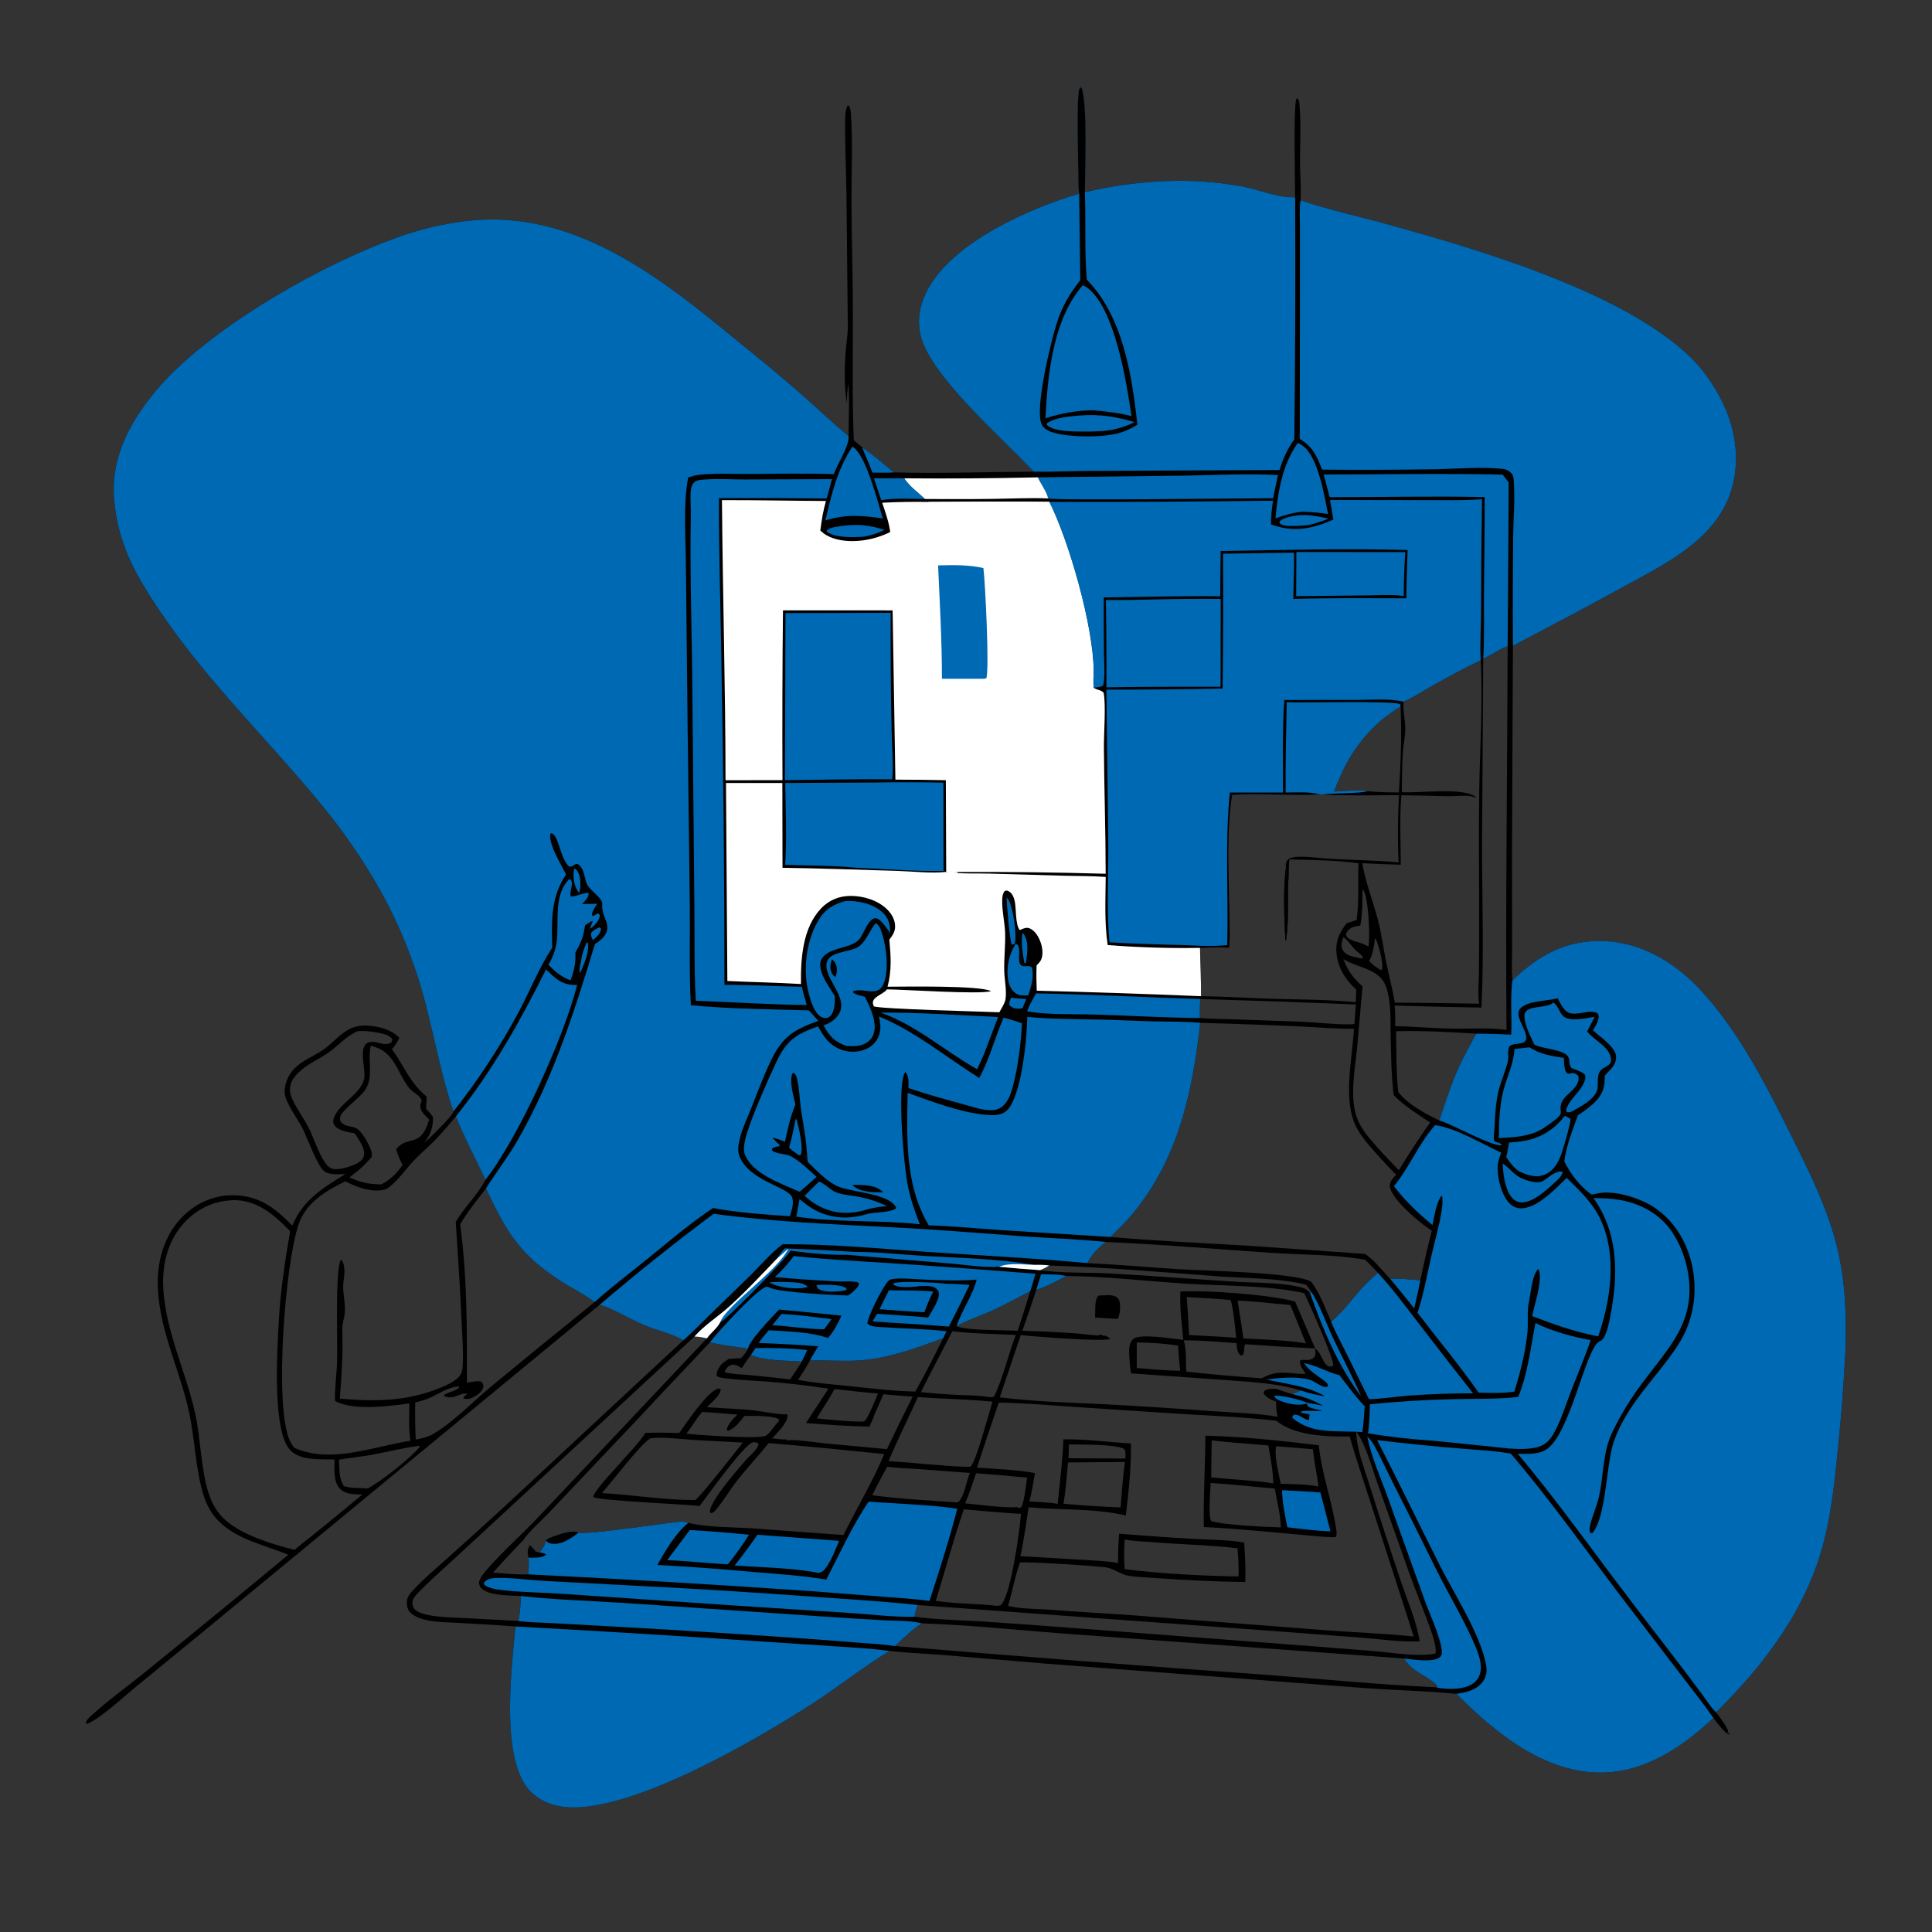 <?xml version="1.0" encoding="utf-8" ?>
<svg xmlns="http://www.w3.org/2000/svg" xmlns:xlink="http://www.w3.org/1999/xlink" width="1024" height="1024">
	<rect width="100%" height="100%" fill="#333333" stroke="none"/>
	<path fill="#010000" d="M572 102.606C571.606 99.965 571.599 97.307 571.568 94.643C571.496 88.267 570.502 50.532 572.079 47.253C572.284 46.825 572.742 46.574 573.074 46.234L572.761 45.916L572.427 46.139L573.356 46.783L573.226 46.429C576.52 55.272 575.026 90.36 575.003 101.843C602.367 95.562 630.095 93.701 657.864 98.728C667.049 100.391 677.145 104.877 686.443 104.545C686.429 96.805 685.537 57.797 687 52.595L687.655 52.044C688.344 52.835 688.527 53.473 688.64 54.511C689.748 64.697 688.988 75.508 689.027 85.772C689.052 92.584 689.712 99.34 689.326 106.15C703.708 111.105 718.971 114.337 733.656 118.399C781.639 131.674 859.699 154.197 895.8 189.164C902.933 196.073 908.646 204.447 913.007 213.348C920.363 228.359 922.575 245.946 916.94 261.921C913.809 270.799 908.162 278.574 901.261 284.914C888.702 296.451 873.019 304.077 858.196 312.234C839.525 322.507 820.731 332.381 801.872 342.288L801.388 455.033L801.474 500.713C801.529 507.008 800.987 513.27 801.627 519.55C815.761 506.19 830.022 498.117 850.034 498.783C869.976 499.447 887.763 510.175 901.08 524.487C921.902 546.865 936.186 575.331 949.696 602.453C958.973 621.075 968.622 640.441 973.621 660.739C978.051 678.727 978.84 697.792 978.09 716.239Q976.76 742.946 973.98 769.542C972.456 785.228 970.704 801.12 966.852 816.435C957.757 852.59 935.641 881.795 909.555 907.57C911.926 910.635 914.203 913.727 915.937 917.203L915.649 918.635L916.442 918.29L916.531 919.311C914.774 919.096 911.092 914.392 909.935 912.906Q909.038 911.75 908.162 910.579C891.376 926.167 871.581 939.689 847.731 939.503C817.888 939.27 792.005 917.978 771.914 897.766C755.518 896.152 738.82 895.892 722.36 894.637L553.606 881.708L500.378 877.227C490.778 876.452 481.094 876.126 471.526 875.061C457.529 883.44 444.782 893.776 431.093 902.643C402.53 921.145 335.751 960.429 300.653 957.874C292.854 957.306 285.117 954.334 279.995 948.203C265.288 930.598 271.193 884.067 273.185 862.074C263.063 861.22 252.891 860.777 242.751 860.165C237.443 859.845 231.769 859.884 226.558 858.796C223.436 858.144 220.045 857.056 217.656 854.851C216.157 853.469 215.584 851.307 215.623 849.315C215.684 846.233 217.455 844.418 219.456 842.29C224.933 836.467 231.187 831.221 237.129 825.878Q252.094 812.501 266.902 798.949L362.135 710.407C355.878 706.646 347.994 705.175 341.263 702.296C333.356 698.913 326.093 694.095 317.838 691.542L107.694 864.82L70.815 895.05C64.815 899.995 53.897 910.132 47.154 913.233C46.256 913.645 46.393 913.754 45.425 913.398C45.697 911.702 47.121 910.466 48.333 909.358C57.67 900.817 68.262 893.345 78.067 885.323Q115.599 854.906 152.79 824.074C140.317 818.849 125.755 816.152 115.896 806.215C112.053 802.342 109.52 797.746 107.911 792.561C103.467 778.238 103.349 762.598 100.101 747.94C94.934 724.623 83.281 702.9 83.636 678.503C83.819 665.949 88.116 653.112 97.337 644.28C104.722 637.207 113.989 633.266 124.28 633.51C137.443 633.822 146.195 640.482 154.894 649.636C160.676 635.88 170.884 629.828 183.099 622.248C179.885 622.31 174.613 622.892 171.899 620.827C168.083 617.923 162.759 602.768 160.241 597.823C157.783 592.997 151.159 584.424 150.897 579.301C150.657 574.607 152.758 569.702 156.013 566.379C160.354 561.95 166.435 559.773 171.471 556.286C176.096 553.083 179.715 548.423 184.68 545.697C187.49 544.155 190.579 543.527 193.769 543.577C200.048 543.676 207.296 545.529 211.73 550.092C210.549 552.278 209.394 554.187 207.768 556.094C214.341 565.263 217.149 573.795 226.168 581.303L225.821 587.636C227.163 588.985 228.309 590.492 229.489 591.982C229.578 597.898 228.217 600.847 225.001 605.697C227.848 603.01 239.761 591.741 240.331 589.118C234.364 571.567 231.028 553.676 226.5 535.766Q224.456 527.366 221.852 519.123Q219.247 510.88 216.093 502.832Q212.94 494.783 209.251 486.964Q205.563 479.146 201.356 471.594Q194.322 459.126 186.165 447.362Q178.008 435.598 168.799 424.638C141.049 391.09 109.581 360.663 85.106 324.455C78.716 315.002 72.521 305.31 67.991 294.803Q66.53 291.391 65.333 287.878Q64.137 284.365 63.211 280.77Q62.285 277.176 61.636 273.522Q60.986 269.868 60.617 266.175C58.3 243.845 67.923 225.118 81.699 208.222C109.61 173.989 174.291 137.634 215.985 123.987Q224.17 121.318 232.593 119.537Q241.016 117.756 249.581 116.882C301.505 111.786 344.376 142.802 382.378 173.78C395.636 184.587 409.022 195.33 421.945 206.536C431.289 214.638 440.25 223.303 449.775 231.169C449.744 222.059 450.354 212.386 449.633 203.337C449.063 206.768 448.946 210.154 448.837 213.625C447.396 205.221 447.574 195.076 448.191 186.568C448.517 182.081 449.38 177.69 449.355 173.175L448.649 103.226C448.423 89.884 447.786 76.567 447.95 63.219C447.98 60.721 448.113 58.388 449.152 56.079L449.846 55.904C450.79 57.355 450.948 59.04 451.056 60.734C452.035 76.036 451.233 91.82 451.307 107.177C451.401 126.427 451.999 145.678 452.037 164.928C452.082 187.694 451.596 210.554 452.519 233.305L456.987 237.112C463.043 241.06 468.181 245.933 473.819 250.391C498.461 251.036 523.186 250.111 547.838 249.989C531.771 232.589 494.68 200.813 488.322 179.204C485.679 170.221 487.455 161.148 491.894 153.052C505.579 128.092 545.438 110.518 572 102.606ZM243.912 648.922C247.627 676.73 247.553 704.903 247.476 732.872C249.793 732.521 252.782 731.681 255.051 732.32C255.951 733.267 255.998 733.435 256.26 734.723C255.673 737.147 254.407 738.41 252.325 739.752C250.396 740.996 248.374 741.819 246.056 741.321C245.89 741.285 245.73 741.227 245.568 741.18C245.913 740.015 246.768 739.571 247.67 738.792C244.016 737.681 240.823 742.16 235.557 740.073L235.286 739.423C237.722 737.705 241.35 737.483 243.388 735.455L243.199 734.887C237.806 734.926 231.684 739.347 226.699 741.344C224.565 742.2 222.28 742.792 220.06 743.381Q219.902 753.193 220.334 762.997C223.709 762.34 226.934 761.664 229.92 759.844C240.903 753.153 250.349 743.184 260.218 734.943Q287.56 712.358 315.174 690.107C309.086 685.685 302.236 682.314 295.94 678.18C274.757 664.269 267.956 651.866 257.575 629.9C252.923 636.054 247.742 642.223 243.912 648.922ZM694.723 679.151C699.652 685.16 702.362 693.468 705.54 700.517C711.597 695.54 715.975 689.317 721.14 683.494C723.979 680.293 727.131 677.435 730.309 674.579C728.11 672.134 725.88 669.857 723.435 667.658C707.336 664.835 690.106 665.115 673.771 664.026C644.587 662.08 615.387 659.541 586.166 658.276C581.971 661.346 578.724 664.788 576.342 669.468C592.662 670.239 608.943 671.704 625.249 672.725C639.103 673.592 684.956 674.327 694.723 679.151ZM189.506 546.528C183.278 549.371 179.44 554.14 173.999 557.97C169.515 561.126 164.268 563.335 160.037 566.84C157.71 568.768 155.382 571.151 154.292 574.028C153.146 577.05 153.734 580.005 155.063 582.851C157.412 587.885 160.908 592.5 163.446 597.493C166.503 603.506 168.495 610.609 172.249 616.167C173.277 617.689 174.444 618.946 176.258 619.456C179.728 620.431 186.457 618.092 189.541 616.48C191.298 615.225 192.604 614.452 192.959 612.154C193.541 608.385 189.907 603.691 187.975 600.669C184.665 600.127 178.868 599.293 177.073 596.107C176.433 594.97 176.504 593.697 176.947 592.515C179.921 584.573 190.642 580.37 192.921 572.238C194.25 567.494 189.622 555.114 194.908 552.69C199.004 550.81 203.967 555.29 207.597 552.318L207.95 550.818C206.159 548.252 202.39 547.739 199.442 547.201C196.096 546.59 192.912 546.286 189.506 546.528ZM655.413 711.905C646.122 711.188 636.711 710.39 627.393 710.405C628.4 713.718 628.554 716.669 628.572 720.125C628.62 722.411 628.586 724.732 628.835 727.005Q648.762 729.154 668.757 730.537C677.577 725.575 682.686 728.277 692.079 728.246C690.821 726.333 688.622 723.582 689.05 721.178C690.19 720.633 690.406 720.743 691.631 720.799C693.48 720.884 694.729 720.881 696.223 719.641C696.883 719.092 697.033 718.698 697.136 717.836C697.253 716.847 697.113 715.7 697.071 714.7C700.407 717.07 700.377 721.312 703.813 724.088C705.252 724.385 705.326 724.395 706.662 723.792C707.345 720.915 693.821 690.701 691.312 685.413C671.714 681.125 648.81 681.639 628.643 680.368C607.442 679.033 586.44 676.51 565.157 676.296C559.999 678.993 554.852 681.918 549.26 683.621Q545.766 694.549 541.844 705.331Q555.919 705.74 569.968 706.695C574.116 706.982 578.367 707.742 582.504 707.836L582.836 707.294C583.588 707.435 583.909 707.373 584.49 707.9C586.224 707.723 587.172 708.577 588.502 709.624C585.486 711.361 546.656 708.293 541.03 707.597L529.901 740.603C548.188 742.917 566.925 743.361 585.332 744.268Q614.042 745.803 642.713 747.953C654.063 748.783 665.915 748.988 677.13 750.898C676.63 748.607 676.362 746.609 676.371 744.256L676.365 742.906C673.663 741.784 671.177 741.002 669.672 738.295C669.961 737.455 669.805 737.389 670.655 736.917C672.121 736.104 675.284 735.833 676.872 736.285C679.589 737.057 682.047 738.267 684.923 738.859C686.511 738.352 687.893 737.714 689.37 736.944C677.541 733.213 663.378 732.524 651.031 731.559L599.446 727.903C598.867 724.506 598.632 720.865 598.453 717.42C598.317 714.809 598.618 711.687 600.556 709.747C603.745 706.553 622.087 709.665 627.168 710.146C626.275 700.385 625.31 694.606 625.614 684.523C639.629 683.755 672.887 686.136 686.432 689.842L697.071 714.7Q678.539 713.808 660.035 712.46C658.886 714.239 659.965 716.514 658.674 718.314L657.58 718.406C655.56 716.659 655.6 714.435 655.413 711.905ZM213.392 617.433C211.962 614.723 210.871 612.16 209.97 609.231C215.79 601.273 223.007 609.168 227.469 593.314C225.565 591.388 222.549 589.001 222.777 586.011C222.842 585.166 223.231 584.191 223.495 583.383C222.783 580.549 218.948 579.134 217.113 576.961C211.732 570.589 209.741 560.642 202.04 556.349C200.362 555.414 198.356 554.761 196.523 554.212C194.586 562.464 198.651 571.62 192.726 578.739C189.481 582.639 185.145 585.546 181.867 589.38C180.545 590.927 179.923 592.181 180.381 594.241C183.098 597.837 186.266 596.283 189.399 598.356C192.246 600.239 197.184 608.781 197.166 612.249L196.761 612.444L197.3 612.888C193.45 617.375 190.02 620.576 185.202 624.029C190.892 626.717 195.79 627.721 202.097 627.752C207.001 625.263 210.302 621.897 213.392 617.433ZM528.364 851.128C529.413 850.98 530.151 851.17 530.857 850.319C536.003 844.116 540.495 810.883 541.147 802.357C531.044 801.847 520.932 800.846 510.855 799.961C505.348 816.022 501.001 832.294 495.968 848.466C506.662 850.15 517.622 849.851 528.364 851.128ZM182.999 626.124C172.725 631.136 162.189 637.424 158.299 648.819C151.094 669.922 145.236 745.198 153.578 763.543C154.197 764.904 155.093 766.16 155.972 767.365C175.3 776.036 197.867 766.676 217.572 763.616C216.509 757.239 216.936 750.299 216.965 743.833C206.551 745.335 186.529 747.836 177.552 742.482C177.383 735.396 178.461 728.419 178.669 721.35C178.958 711.541 177.631 673.753 180.51 667.978L181.213 667.993C182.125 669.498 182.397 670.99 182.528 672.74C182.767 675.935 181.857 679.052 181.89 682.253C181.937 686.667 183.139 691.379 182.754 695.743C182.469 698.967 181.294 701.67 181.413 705.002C181.849 717.221 181.081 729.113 180.107 741.269C198.011 742.908 214.896 742.852 231.896 736.129C235.466 734.717 239.354 733.177 242.28 730.631C244.826 728.416 245.126 726.369 245.282 723.088C245.645 715.406 244.959 707.444 244.624 699.752C243.869 682.393 242.679 665.025 241.559 647.689C246.005 639.884 253.376 633.098 257.278 625.323C252.123 614.126 246.185 603.237 241.635 591.757C237.841 596.206 234.087 600.758 229.967 604.911C226.494 608.411 222.669 611.579 219.29 615.169C214.883 619.848 211.188 625.486 206.024 629.39C204.464 630.569 202.898 630.818 200.994 630.957C194.711 631.413 188.515 628.878 182.999 626.124ZM306.654 812.308C312.146 813.546 352.359 807.156 361.603 806.38L364.856 807.139C375.607 809.679 387.65 809.329 398.672 810.052L447.049 813.597C454.104 799.341 462.563 785.352 468.666 770.68C448.286 768.62 427.818 766.499 407.401 764.884C401.957 771.691 395.944 778.04 390.556 784.92C386.886 789.604 383.873 794.819 380.118 799.412C379.212 800.519 378.373 801.716 376.907 802.016L376.353 801.519C375.401 796.602 391.457 778.277 395.363 773.792C397.246 771.63 400.781 768.927 401.801 766.291C402.146 765.398 402.082 765.789 401.639 764.774C400.757 764.498 400.059 764.305 399.115 764.444C394.73 765.09 374.732 793.021 370.762 798.292L368.664 798.032C361.606 797.242 316.385 795.27 314.452 793.467C314.861 789.734 327.752 776.936 330.788 773.02C334.668 768.745 338.954 764.33 342.079 759.482C348.068 759.211 354.031 759.378 360.02 759.527C363.655 754.337 374.946 737.481 380.544 736.046C381.37 735.834 381.148 735.95 382.039 736.435C381.779 739.629 376.901 743.562 374.641 745.807C382.565 746.419 390.523 746.66 398.433 747.406C402.77 747.816 413.771 750.045 417.211 749.534C417.632 750.61 417.359 751.383 416.941 752.428C415.529 755.96 411.85 759.566 409.229 762.318C411.588 762.554 414.369 763.142 416.711 762.859Q416.76 762.976 416.835 763.079Q416.91 763.182 417.007 763.263Q417.104 763.345 417.218 763.402Q417.332 763.458 417.456 763.486Q417.58 763.514 417.707 763.512Q417.834 763.509 417.957 763.477Q418.079 763.445 418.191 763.385Q418.303 763.324 418.397 763.239C424.739 763.23 431.456 764.436 437.788 765.071L470.096 768.072Q476.724 754.063 483.741 740.244C478.56 739.867 473.374 739.533 468.212 738.94L465.206 745.937L463.581 749.506C462.997 751.674 461.712 754.002 460.833 756.096C449.605 756.003 438.368 755.063 427.174 754.256L439.09 736.015Q421.497 733.311 403.742 732.064C398.085 731.629 392.365 731.487 386.735 730.787C384.715 730.535 381.627 730.438 379.935 729.311C379.587 726.846 380.954 725.039 382.363 723.106C383.542 721.987 384.944 721.14 386.291 720.239L392.803 719.838C394.249 718.232 395.524 716.769 396.505 714.821C389.795 713.725 382.862 713.144 376.279 711.451C373.469 714.444 370.604 717.399 367.854 720.446Q351.729 737.31 335.862 754.418L323.275 767.65L291.019 801.734C287.123 805.826 280.212 811.888 277.34 816.337Q269.141 824.746 261.301 833.492C267.453 833.939 273.848 834.7 280.006 834.442C280.306 831.451 280.306 828.597 280.195 825.596C279.398 822.843 279.476 821.483 280.818 818.943C281.047 819.139 281.278 819.334 281.505 819.533C282.438 820.353 283.125 821.296 283.842 822.301C284.531 822.489 285.206 822.688 285.908 822.815C287.632 820.922 288.694 819.184 289.296 816.687C289.362 816.619 289.431 816.553 289.495 816.482C290.114 815.789 290.463 815.401 291.363 815.075C295.275 813.657 302.791 810.601 306.654 812.308ZM739.936 546.574C740.148 557.161 739.953 568.18 741.081 578.705C745.859 585.222 755.681 590.412 762.828 593.83C765.966 584.551 768.954 575.161 772.941 566.203C775.73 559.939 779.238 553.931 782.422 547.858C768.923 547.046 753.331 546.149 739.936 546.574ZM368.497 795.036C370.989 793.588 390.449 768.736 393.672 764.6C384.774 764.041 375.86 763.739 366.964 763.159C359.825 762.694 352.181 761.537 345.045 762.257C340.398 764.141 323.911 785.963 319.024 791.356C335.527 792.267 351.914 795.128 368.497 795.036ZM758.885 652.286Q757.212 651.176 755.585 650C750.9 646.589 736.903 634.869 736.654 628.525C736.556 626.029 738.467 624.375 740 622.641C737.197 619.971 734.62 617.091 732.02 614.226C727.507 609.253 722.732 604.222 719.396 598.35C711.24 583.991 716.824 561.407 717.599 545.289C708.515 545.394 699.227 544.514 690.14 544.1Q663.147 542.846 636.135 542.124C632.027 579.035 624.545 614.217 600.084 643.612C596.534 647.878 592.491 651.709 588.561 655.62C613.346 657.779 638.293 658.842 663.126 660.358L723.575 664.613C729.059 668.479 732.248 673.118 736.847 677.814C742.262 677.509 747.403 678.157 752.783 678.569Q755.578 665.368 758.885 652.286ZM486.498 740.471C481.396 751.881 475.75 762.883 470.965 774.464C484.83 775.213 498.787 777.031 512.625 777.45C513.447 777.405 514.24 777.651 514.775 776.944C517.809 772.934 524.189 748.931 526.031 742.905C512.898 741.615 499.655 741.463 486.498 740.471ZM741.469 420.015C742.374 405.16 743.038 389.523 742.332 374.674C740.375 375.388 738.474 376.957 736.782 378.16C725.657 386.07 717.039 397.103 711.288 409.438Q709.004 414.428 707.044 419.554C712.795 419.324 719.371 418.436 725.02 419.356C730.521 419.915 735.946 419.995 741.469 420.015ZM422.999 731.366C432.303 733.097 441.886 733.793 451.296 734.777C462.572 735.955 473.751 737.332 485.104 737.554C490.375 728.377 495.188 718.712 499.921 709.24C485.899 714.474 470.493 720.072 455.517 721.06C446.805 721.635 438.041 720.801 429.323 721.1C427.342 724.622 425.244 728.007 422.999 731.366ZM746.059 612.75C749.929 606.733 753.836 600.782 758.006 594.967C751.331 590.476 744.323 586.23 738.674 580.439C737.41 569.958 737.291 559.565 737.082 549.026C736.929 541.314 737.33 532.663 735.322 525.185C734.453 521.948 733.088 519.1 730.417 517.004C724.905 512.677 717.791 511.903 711.997 508.352C714.333 514.503 717.275 518.449 722.157 522.786L719.439 553.85C718.409 565.299 715.592 578.553 718.391 589.849C719.763 595.382 723.006 599.949 726.632 604.245C731.309 609.786 736.36 615.031 741.391 620.249L746.059 612.75ZM540.832 824.792L575.016 826.792C580.826 827.189 586.84 827.369 592.57 828.438C592.573 823.23 592.79 818.088 593.118 812.893Q612.858 814.514 632.633 815.635C641.466 816.138 650.748 816.074 659.462 817.586C659.877 824.532 660.284 831.539 660.013 838.499Q636.678 838.188 613.406 836.446C608.539 836.06 603.476 835.953 598.657 835.281C594.422 834.691 591.125 831.808 587.02 830.897C583.087 830.024 543.826 827.608 540.634 828.129C537.938 835.369 536.726 843.029 534.494 850.394C534.418 850.643 534.4 850.905 534.353 851.16C540.616 852.771 548.157 852.627 554.66 853.081Q575.244 854.577 595.848 855.783L701.605 863.979C717.467 865.236 733.486 865.687 749.296 867.386L727.432 799.477C723.36 786.81 718.971 774.14 715.366 761.333C703.75 761.612 685.708 760.95 676.561 753.034C656.227 750.7 635.434 750.144 615 748.679L569.412 745.689C556.092 744.775 542.719 743.616 529.364 743.422Q523.416 760.594 517.818 777.883C527.997 778.603 538.496 778.937 548.54 780.744C547.714 785.813 546.848 790.83 545.629 795.824C550.58 796.156 555.709 796.236 560.599 797.065C561.709 785.726 563.201 774.264 563.62 762.88C575.449 762.684 587.604 764.41 599.432 765.06C599.579 777.872 598.221 790.529 596.719 803.234C579.935 799.336 562.266 800.459 545.214 798.873C543.8 807.462 542.735 816.312 540.832 824.792ZM656.403 835.56C656.715 830.613 656.282 825.55 655.918 820.613C640.849 818.824 625.535 818.63 610.405 817.343C605.743 816.946 600.655 816.871 596.085 815.964C595.866 820.921 595.611 825.771 596.056 830.723C596.084 831.044 596.106 831.366 596.131 831.688C615.862 834.172 636.518 835.171 656.403 835.56ZM635.983 539.575C641.795 540.112 647.786 540.056 653.627 540.262L690.321 541.55C697.061 541.814 711.964 543.457 717.873 542.763Q718.31 537.57 718.625 532.369Q677.377 530.693 636.112 529.489C636.039 532.84 635.867 536.227 635.983 539.575ZM798.484 545.921C797.936 478.13 798.89 410.273 799.085 342.477C794.435 344.129 790.615 347.136 786.152 349.081L785.508 448.163C785.55 476.724 786.551 505.51 785.208 534.031Q762.177 533.666 739.153 532.964C739.642 536.525 739.465 540.267 739.488 543.864C749.397 544.087 759.288 545 769.205 545.196C778.165 545.373 789.875 544.477 798.484 545.921ZM470.23 777.389C467.533 782.395 464.723 787.369 462.305 792.517C477.01 794.497 492.07 795.246 506.877 796.289C507.847 796.136 507.906 796.334 508.551 795.483C511.499 791.589 512.116 785.189 514.1 780.684L485.998 778.571C480.775 778.204 475.404 778.165 470.23 777.389ZM593.947 798.963C594.535 790.936 595.163 782.838 596.228 774.861L566.061 775.134C565.473 782.4 564.833 789.796 563.7 796.997C573.719 797.979 583.888 798.562 593.947 798.963ZM566.304 772.863C576.366 773.044 586.442 772.895 596.496 773.096C596.545 771.316 596.791 769.625 595.897 768.013C591.146 765.319 572.501 765.722 566.549 765.59C566.475 768.013 566.444 770.444 566.304 772.863ZM720.038 457.583C708.188 455.892 695.544 455.855 683.57 455.507L683.597 454.914C685.336 454.282 687.265 454.108 689.102 454.089C694.636 454.03 700.278 454.948 705.817 455.234C717.639 455.844 729.54 455.997 741.328 457.076C740.688 445.356 740.829 433.172 741.524 421.456C728.084 421.493 714.297 421.851 700.888 421.091L699.217 420.983C683.903 421.996 668.425 420.25 653.054 421.266C650.058 440.518 651.218 461.263 651.534 480.716C651.652 487.924 652.005 495.16 651.504 502.358C646.323 501.995 641.212 502.203 636.031 502.401C636.112 510.944 636.669 519.457 636.541 528.003C649.268 528.156 662.07 529.005 674.802 529.381C689.363 529.811 704.096 529.757 718.6 531.168L718.824 524.486C713.329 519.547 709.35 513.431 708.456 505.933C707.636 499.058 709.708 494.532 713.792 489.259L719.022 487.668C720.457 477.66 719.619 467.648 720.038 457.583ZM655.946 689.361C657.064 696.043 658.042 702.728 659.058 709.424C667.035 709.85 685.158 710.425 692.176 712.069Q688.16 701.826 683.903 691.681C674.622 690.922 665.248 689.654 655.946 689.361ZM504.77 705.55C499.243 716.335 493.479 727.013 488.075 737.858Q497.771 738.84 507.503 739.347C512.061 739.577 516.797 739.425 521.302 740.122C521.408 740.138 521.516 740.148 521.622 740.161C523.297 740.36 525.254 740.82 526.855 740.223C531.807 730.088 534.25 718.114 538.413 707.568C527.312 706.955 515.776 706.951 504.77 705.55ZM397.993 718.15C396.211 720.402 394.7 722.717 393.191 725.154L392.615 724.823C390.94 723.878 389.354 722.848 387.362 723.538C385.576 724.156 384.718 725.664 383.958 727.263C388.099 728.436 392.825 728.397 397.128 728.806Q407.964 729.835 418.773 731.122C420.857 728.003 423.039 724.911 424.945 721.681C416.588 720.987 405.637 721.451 397.993 718.15ZM722.135 471.378C722.054 477.799 722.236 484.237 720.981 490.562C718.074 491.03 715.926 491.223 714.035 493.776C713.604 494.358 713.494 494.868 713.418 495.572C714.162 497.357 715.193 497.768 716.938 498.481C717.505 498.713 718.035 498.96 718.64 499.064C721.102 499.666 723.055 500.523 725.286 501.683C726.298 496.605 725.307 475.707 722.639 471.869C722.505 471.677 722.303 471.542 722.135 471.378ZM179.659 773.704C180.055 778.379 179.456 783.088 182.002 787.235L182.268 787.675C186.217 788.948 190.744 788.546 194.874 788.903C201.884 785.271 217.1 773.201 222.241 767.193L222.405 766.28C213.73 767.377 205.201 769.578 196.605 771.16C190.993 772.192 185.239 772.582 179.659 773.704ZM374.679 709.33C372.447 708.802 370.386 708.47 368.093 708.376L268.341 800.713L238.872 827.953C232.986 833.38 226.771 838.708 221.3 844.55C220.087 845.846 218.782 847.356 218.58 849.201C218.447 850.405 218.886 851.947 219.72 852.838C221.63 854.879 225.455 855.735 228.114 856.21C234.289 857.311 240.908 857.337 247.167 857.651L274.762 859.136C275.671 854.773 275.956 850.384 276.062 845.939C270.283 845.535 261.585 845.892 256.546 842.885C254.891 841.897 254.212 840.821 253.782 838.971C254.385 836.266 256.175 834.113 257.951 832.055C266.573 822.065 276.682 813.311 285.719 803.675L374.679 709.33ZM412.626 753.481L412.953 752.4C410.658 750.24 398.448 750.395 394.999 750.48L394.567 750.494C391.993 753.621 389.818 756.9 385.897 758.361L385.233 757.912C385.57 754.779 388.791 751.98 390.837 749.757C384.627 749.372 378.368 748.595 372.164 748.388C368.997 751.911 366.765 756.153 363.826 759.853C369.168 760.534 403.185 762.977 406.106 760.844C408.641 758.994 410.341 755.686 412.626 753.481ZM722.244 508.007C722.207 507.676 722.283 507.312 722.134 507.014C721.685 506.117 719.217 504.388 718.401 503.558C716.601 501.729 715.094 499.286 713.225 497.608C712.676 497.115 712.562 497.071 712.01 496.727C711.225 499.035 710.45 501.234 711.679 503.543C712.865 505.773 715.251 506.552 717.542 507.135C719.098 507.53 720.652 507.808 722.244 508.007ZM442.301 736.225C439.476 741.605 435.95 746.513 432.91 751.756C440.88 752.613 449.113 753.451 457.125 753.496C458.51 753.15 458.56 753.075 459.321 751.788C461.729 747.714 463.477 742.934 465.383 738.597C457.682 737.994 449.981 737.066 442.301 736.225ZM718.848 758.605C718.863 767.423 722.634 776.83 725.254 785.187Q733.637 811.789 742.542 838.22C746.014 848.558 750.745 859.182 752.482 869.953C742.436 870.419 732.08 868.815 722.064 868.039L667.177 863.893L486.389 850.705C485.624 852.786 484.988 854.67 484.766 856.895C496.687 858.504 509.022 858.709 521.034 859.432Q544.8 861.003 568.546 862.852L696.92 872.63L728.071 875.098C737.51 875.883 751.714 878.305 760.635 876.466L761.022 875.625C760.956 872.617 760.208 869.553 759.263 866.702C755.501 855.353 750.651 844.194 746.627 832.899L730.293 786.79C727.032 777.682 724.331 766.541 718.848 758.605ZM628.98 687.47Q629.808 697.511 630.215 707.579Q642.724 708.174 655.218 709.036C654.493 702.403 653.92 695.569 652.353 689.072C644.6 688.234 636.765 687.929 628.98 687.47ZM545.998 684.467C539.346 687.756 532.841 691.473 526.093 694.538C519.803 697.394 513.01 699.528 506.987 702.896C512.584 705.36 532.183 704.869 539.411 705.351Q542.833 694.949 545.998 684.467ZM725.692 509.422C727.551 511.361 729.357 512.67 731.621 514.074L732.318 514.156C733.59 511.512 731.01 502.642 730.036 499.735C729.737 498.843 729.466 497.98 728.755 497.34C728.171 501.71 727.785 505.47 725.692 509.422ZM692.282 680.935C677.697 677.272 660.572 677.585 645.458 676.47C615.774 674.28 585.838 671.631 556.088 670.753C554.536 671.719 553.021 672.499 551.333 673.202C562.185 674.915 576.42 674.328 587.673 674.927C610.33 676.133 632.932 678.02 655.574 679.373C666.649 680.036 679.157 679.629 689.936 682.419C691.893 682.925 692.927 683.591 694.243 685.098L695.146 684.95C694.345 683.552 693.243 682.237 692.282 680.935ZM625.501 726.543C625.106 722.114 624.598 717.664 624.446 713.219C617.378 712.061 609.679 711.583 602.514 711.563L602.516 725.065C610.112 725.71 617.886 726.46 625.501 726.543ZM682.696 467.875C682.417 478.024 683.201 488.48 681.593 498.525L681.315 498.36C680.625 487.925 680.07 470.416 681.528 460.355C681.76 462.864 681.803 465.503 682.696 467.875ZM544.438 783.184Q530.895 781.841 517.323 780.844C515.487 786.172 513.812 791.638 511.525 796.79C516.709 797.329 535.082 799.579 538.867 798.737L539.789 799.202L541.037 799.104C543.006 796.636 543.696 786.915 544.438 783.184ZM474.352 872.44Q571.623 880.538 668.979 887.53C699.655 889.81 730.393 892.885 761.109 894.286C761.657 893.967 761.441 894.188 761.749 893.613C757.03 888.089 749.638 887.272 744.023 879.038L569.705 866.252C542.721 864.358 515.553 861.315 488.537 860.396C483.358 863.871 478.883 868.177 474.352 872.44ZM784.809 349.991C775.683 354.283 766.791 359.154 758.017 364.119C753.381 366.742 748.826 369.758 743.95 371.91C743.469 376.851 744.889 381.608 744.82 386.512C744.762 390.679 743.806 394.915 743.519 399.087C743.046 405.974 743.111 412.966 742.987 419.869C752.324 420.491 775.252 417.172 782.092 422.303L782.112 422.848C781.054 422.432 780.143 422.078 779.008 421.926C775.497 421.456 771.479 422.081 767.9 422.015C759.522 421.862 751.139 421.574 742.758 421.498C741.763 433.669 742.39 446.126 742.45 458.335C735.638 458.172 728.821 457.798 722.012 457.518C723.833 467.911 727.662 477.393 730.311 487.524C732.221 494.831 733.215 502.446 734.696 509.856C736.139 517.08 738.092 524.17 739.274 531.449C754.147 531.429 769.038 531.794 783.91 531.982C783.24 526.457 783.79 520.822 783.864 515.271C783.979 506.661 783.926 498.042 783.951 489.43C784.02 465.648 783.653 441.807 784.034 418.032C784.397 395.443 786.015 372.57 784.809 349.991ZM122.205 636.213C112.643 636.691 103.774 641.276 97.391 648.338C88.827 657.813 85.835 670.477 86.543 683.004C87.838 705.908 98.673 727.237 103.502 749.438C106.463 763.05 106.418 778.654 110.633 791.65C112.364 796.987 115.196 801.948 119.454 805.673C128.75 813.809 144.238 818.451 156.072 821.442L160.735 817.672Q176.577 805.097 192.062 792.085C187.962 791.997 183.066 792.215 180.032 788.903C176.581 785.134 177.316 778.334 177.333 773.58C169.96 773.273 159.446 774.41 153.864 768.627C144.23 758.647 146.956 716.039 147.629 702.34C148.452 685.611 150.915 669.088 153.78 652.604C145.476 643.892 135.934 635.665 123.034 636.115C122.756 636.125 122.481 636.18 122.205 636.213Z"/>
	<path fill="#0069B4" d="M240.331 589.118C234.364 571.567 231.028 553.676 226.5 535.766Q224.456 527.366 221.852 519.123Q219.247 510.88 216.093 502.832Q212.94 494.783 209.251 486.964Q205.563 479.146 201.356 471.594Q194.322 459.126 186.165 447.362Q178.008 435.598 168.799 424.638C141.049 391.09 109.581 360.663 85.106 324.455C78.716 315.002 72.521 305.31 67.991 294.803Q66.53 291.391 65.333 287.878Q64.137 284.365 63.211 280.77Q62.285 277.176 61.636 273.522Q60.986 269.868 60.617 266.175C58.3 243.845 67.923 225.118 81.699 208.222C109.61 173.989 174.291 137.634 215.985 123.987Q224.17 121.318 232.593 119.537Q241.016 117.756 249.581 116.882C301.505 111.786 344.376 142.802 382.378 173.78C395.636 184.587 409.022 195.33 421.945 206.536C431.289 214.638 440.25 223.303 449.775 231.169C450.25 236.128 443.833 246.015 441.943 251.294C426.857 250.812 411.768 251.11 396.68 251.206C387.884 251.261 378.938 250.695 370.182 251.702C368.285 251.92 366.542 252.492 364.741 253.086C362.017 267.596 363.445 284.975 363.532 299.912L364.425 383.397L365.606 480.415C365.764 497.76 365.208 515.506 366.161 532.813C386.841 534.775 407.95 534.888 428.72 535.515L433.701 541.059C419.99 546.117 414.364 549.714 408.004 563.387C404.166 571.637 400.983 580.219 397.637 588.678C395.777 593.378 393.457 598.126 392.237 603.034C391.469 606.126 390.713 609.637 391.878 612.705C396.952 626.066 417.902 629.008 419.862 634.669C420.934 637.763 419.489 641.597 418.696 644.627C405.178 643.702 391.241 642.763 377.918 640.285C365.744 648.326 354.611 657.939 343.285 667.118C333.931 674.699 324.128 682.075 315.174 690.107C309.086 685.685 302.236 682.314 295.94 678.18C274.757 664.269 267.956 651.866 257.575 629.9C263.034 621.245 269.314 613.162 274.423 604.258C293.071 571.758 304.535 536.066 315.317 500.386C316.834 499.382 318.53 498.196 319.729 496.824C324.858 490.955 319.305 486.545 319.142 480.674C319.135 480.427 319.179 480.181 319.191 479.934C319.205 479.625 319.206 479.317 319.217 479.008C319.319 476.172 312.97 471.952 311.494 469.323C309.814 466.331 309.928 462.303 307.886 459.501C307.086 458.404 306.656 458.025 305.327 457.807C304.223 458.551 303.301 459.349 301.914 459.374C298.552 457.34 296.85 448.935 295.196 445.221C294.522 443.709 293.846 442.194 292.252 441.574L291.616 442.189C290.931 448.008 297.481 458.32 300.03 463.487C291.834 475.484 292.346 488.379 292.679 502.318C285.541 513.227 280.902 525.093 274.833 536.55Q267.372 550.42 258.73 563.587Q250.088 576.754 240.331 589.118Z"/>
	<path fill="#0069B4" d="M801.627 519.55C815.761 506.19 830.022 498.117 850.034 498.783C869.976 499.447 887.763 510.175 901.08 524.487C921.902 546.865 936.186 575.331 949.696 602.453C958.973 621.075 968.622 640.441 973.621 660.739C978.051 678.727 978.84 697.792 978.09 716.239Q976.76 742.946 973.98 769.542C972.456 785.228 970.704 801.12 966.852 816.435C957.757 852.59 935.641 881.795 909.555 907.57C906.746 904.995 904.206 900.744 901.88 897.65Q893.966 887.062 885.934 876.562Q869.852 855.835 854.069 834.88C837.82 813.128 821.91 791.306 804.431 770.499C809.287 770.582 814.983 771.042 819.293 768.443C832.228 760.642 840.119 715.377 847.594 711.083C847.68 711.034 848.7 710.469 848.811 710.39C852.002 708.134 853.659 696.958 854.303 693.149C857.782 672.58 856.935 652.445 844.617 634.999C849.247 635.002 853.935 635.211 858.504 635.992C869.441 637.861 879.386 643.221 885.833 652.416C890.269 658.743 893.297 666.568 894.615 674.159C899.178 700.453 884.582 714.042 870.303 733.232Q865.786 739.239 861.871 745.654Q857.956 752.07 854.679 758.834C849.23 769.978 850.096 782.277 847.292 794.092C846.212 798.64 843.063 805.722 842.579 809.688C842.425 810.947 842.418 811.661 843.154 812.695L844.02 812.543C851.286 804.314 851.308 776.293 855.204 764.582C861.89 744.48 877.987 730.37 889.247 713.104C897.491 700.462 900.016 685.48 896.839 670.708C894.153 658.218 887.215 646.68 876.373 639.678C868.889 634.845 855.09 630.472 846.241 632.647C845.36 632.863 844.53 633.028 843.633 633.163C837.441 628.896 832.431 622.279 829.123 615.6C830.078 607.298 833.506 599.02 836.319 591.196C839.608 588.928 843.05 586.543 845.819 583.647C849.8 579.484 850.632 575.642 850.557 570.126L853.03 567.494C855.071 565.351 856.657 563.129 856.565 560.006C856.415 554.855 847.794 549.453 844.318 546.08C844.808 545.286 845.271 544.488 845.702 543.66C846.758 541.624 847.793 539.624 847.07 537.312C843.255 534.476 836.313 538.479 831.653 536.84C828.845 535.853 826.981 531.663 825.648 529.113C820.115 530.601 810.095 530.263 805.931 534.353C802.105 538.112 809.152 545.478 808.951 550.095C808.756 554.562 802.645 552.065 799.946 554.719C798.712 557.271 799.857 559.958 799.185 562.637C798.007 567.332 795.991 571.889 794.678 576.568C792.753 583.43 792.458 590.511 792.137 597.585C792.039 599.741 791.356 602.805 792.009 604.819C792.34 604.987 792.789 605.226 793.128 605.339C794.381 605.759 794.906 605.728 795.855 606.737L795.574 607.087C789.678 607.09 770.993 596.58 763.557 594.072L762.828 593.83C765.966 584.551 768.954 575.161 772.941 566.203C775.73 559.939 779.238 553.931 782.422 547.858Q791.711 547.891 800.988 548.373C801.38 539.002 800.372 528.769 801.627 519.55Z"/>
	<path fill="#0069B4" d="M689.326 106.15C703.708 111.105 718.971 114.337 733.656 118.399C781.639 131.674 859.699 154.197 895.8 189.164C902.933 196.073 908.646 204.447 913.007 213.348C920.363 228.359 922.575 245.946 916.94 261.921C913.809 270.799 908.162 278.574 901.261 284.914C888.702 296.451 873.019 304.077 858.196 312.234C839.525 322.507 820.731 332.381 801.872 342.288Q801.732 313.767 801.983 285.247C802.088 275.277 803.039 265.099 802.343 255.152C802.201 253.119 802.194 252.034 800.771 250.536C799.559 249.26 798.121 248.711 796.396 248.523C785.009 247.279 772.655 248.505 761.155 248.687Q730.965 249.203 700.772 248.912C697.951 241.814 695.757 236.69 688.918 232.651L688.991 143.639L689 120.108C688.997 115.56 688.568 110.616 689.326 106.15Z"/>
	<path fill="#0069B4" d="M572 102.606C571.606 99.965 571.599 97.307 571.568 94.643C571.496 88.267 570.502 50.532 572.079 47.253C572.284 46.825 572.742 46.574 573.074 46.234L572.761 45.916L572.427 46.139L573.356 46.783L573.226 46.429C576.52 55.272 575.026 90.36 575.003 101.843C602.367 95.562 630.095 93.701 657.864 98.728C667.049 100.391 677.145 104.877 686.443 104.545Q686.764 168.745 686.006 232.942C682.222 238.087 680.068 243.044 678.15 249.109L578.528 249.592C568.293 249.647 558.075 250.151 547.838 249.989C531.771 232.589 494.68 200.813 488.322 179.204C485.679 170.221 487.455 161.148 491.894 153.052C505.579 128.092 545.438 110.518 572 102.606Z"/>
	<path fill="#010000" d="M572 102.606C571.606 99.965 571.599 97.307 571.568 94.643C571.496 88.267 570.502 50.532 572.079 47.253C572.284 46.825 572.742 46.574 573.074 46.234L572.761 45.916L572.427 46.139L573.356 46.783L573.226 46.429C576.52 55.272 575.026 90.36 575.003 101.843C575.593 117.255 574.715 132.915 576.039 148.256C595.366 167.976 599.842 198.696 602.878 225.082C599.794 226.945 596.848 228.475 593.364 229.451C584.377 231.97 568.483 231.876 559.446 229.586C556.845 228.927 553.953 227.929 552.427 225.564C547.742 218.303 557.114 180.794 559.991 171.67C562.896 162.456 566.642 156.103 572.564 148.492L572 102.606Z"/>
	<path fill="#0069B4" d="M573.822 151.275C574.824 151.578 575.71 152.044 576.535 152.686C591.049 163.99 597.076 202.689 599.698 220.54C593.145 218.872 586.63 218.103 579.917 217.482C570.827 217.386 562.748 219.021 554.106 221.685C555.297 198.527 558.081 169.361 573.822 151.275Z"/>
	<path fill="#0069B4" d="M572.61 220.207C582.74 219.413 591.62 220.845 601.322 223.748C595.537 226.607 590.066 228.102 583.625 228.508Q578.522 228.806 573.412 228.711C568.49 228.637 558.378 228.855 554.787 225.147L554.994 224.256C559.568 221.19 567.261 220.62 572.61 220.207Z"/>
	<path fill="#0069B4" d="M729.898 763.277Q752.619 766.074 775.442 767.86C783.806 768.596 792.474 768.976 800.736 770.415C821.448 794.685 839.939 820.871 859.236 846.259L890.914 887.668C896.691 895.23 902.748 902.756 908.162 910.579C891.376 926.167 871.581 939.689 847.731 939.503C817.888 939.27 792.005 917.978 771.914 897.766C777.095 897.052 782.717 895.78 785.951 891.243C787.921 888.48 788.284 885.579 787.646 882.321C784.37 865.604 770.864 845.055 763.072 829.576C751.959 807.499 741.221 785.252 729.898 763.277Z"/>
	<path fill="#0069B4" d="M273.185 862.074Q336.738 865.544 400.243 869.789L444.704 872.73C453.634 873.361 462.665 873.778 471.526 875.061C457.529 883.44 444.782 893.776 431.093 902.643C402.53 921.145 335.751 960.429 300.653 957.874C292.854 957.306 285.117 954.334 279.995 948.203C265.288 930.598 271.193 884.067 273.185 862.074Z"/>
	<path fill="#0069B4" d="M378.228 643.341C410.237 647.703 442.096 648.925 474.3 650.556C496.93 651.702 519.571 653.664 542.177 655.268C556.809 656.305 571.583 656.782 586.166 658.276C581.971 661.346 578.724 664.788 576.342 669.468C548.405 666.856 520.356 665.496 492.365 663.59C466.713 661.844 440.488 659.304 414.791 659.478C408.691 664.078 403.507 670.192 398.107 675.588Q387.321 686.175 376.422 696.644C371.672 701.248 367.135 706.07 362.135 710.407C355.878 706.646 347.994 705.175 341.263 702.296C333.356 698.913 326.093 694.095 317.838 691.542Q347.266 666.481 378.228 643.341Z"/>
	<path fill="#0069B4" d="M730.309 674.579C738.686 683.763 746.288 694.071 753.859 703.922Q767.208 721.288 780.76 738.497Q763.729 738.444 746.744 739.695C739.742 740.247 732.576 741.471 725.572 741.553L712.934 715.937C710.425 710.885 707.566 705.78 705.54 700.517C711.597 695.54 715.975 689.317 721.14 683.494C723.979 680.293 727.131 677.435 730.309 674.579Z"/>
	<path fill="#0069B4" d="M456.987 237.112C463.043 241.06 468.181 245.933 473.819 250.391C470.056 250.684 466.166 250.489 462.388 250.486C460.791 245.958 458.581 241.652 456.987 237.112Z"/>
	<path fill="white" d="M382.648 265.087C401.027 265.039 419.392 265.442 437.769 265.532C436.293 270.658 435.461 275.871 434.787 281.154C436.838 283.185 439.113 284.467 441.859 285.354C451.27 288.391 463.176 286.346 471.85 281.983C471.081 276.588 469.323 271.59 467.575 266.46Q479.788 265.825 492.016 266.041C513.381 265.988 534.812 265.666 556.173 266.012C566.737 287.135 579.596 332.372 579.651 355.774C579.59 358.685 579.45 361.611 579.648 364.519C579.865 364.642 580.082 364.768 580.301 364.888C581.958 365.797 583.551 365.686 584.946 367.13C586.226 373.182 585.047 388.955 585.093 395.975C585.238 418.356 586.019 440.726 586.027 463.109Q546.786 461.976 507.529 462.164C505.468 461.97 503.568 461.958 501.505 462.135L501.32 413.515Q487.952 413.232 474.58 413.228L473.101 323.517L414.995 323.501Q414.512 368.5 414.729 413.5L384.541 413.533C384.509 364.057 383.037 314.568 382.648 265.087Z"/>
	<path fill="white" d="M492.016 266.041C513.381 265.988 534.812 265.666 556.173 266.012C566.737 287.135 579.596 332.372 579.651 355.774C565.91 343.02 553.517 329.194 540.673 315.57C535.619 310.209 530.275 305.14 525.148 299.852C521.687 296.283 518.545 292.405 515.017 288.903C510.243 284.163 493.744 271.261 492.016 266.041Z"/>
	<path fill="#0069B4" d="M497.211 299.677C505.404 299.427 513.176 299.316 521.219 301.071C522.219 308.507 524.521 356.501 522.71 359.558L521.471 359.77L499.251 359.759C499.256 339.688 498.091 319.72 497.211 299.677Z"/>
	<path fill="#0069B4" d="M704.916 264.985L754.438 265.072C764.741 265.064 775.221 265.337 785.499 264.614Q785.018 294.872 784.983 325.134C784.955 333.315 784.328 341.857 784.809 349.991C775.683 354.283 766.791 359.154 758.017 364.119C753.381 366.742 748.826 369.758 743.95 371.91C735.93 370.074 726.665 370.981 718.473 370.992L680.715 371.007C679.526 386.936 680.144 404.009 680.008 420.052L651.823 420.065C649.167 447.18 651.168 473.824 650.449 500.945L646.502 501.212C640.046 501.702 633.479 501.09 627.012 500.899Q607.527 500.494 588.065 499.458C586.377 482.503 587.522 465.042 587.413 448L586.406 365.515Q617.215 365.534 648.018 364.968Q648.449 329.221 648.242 293.473L685.877 292.918C685.946 301.088 685.652 309.284 685.449 317.452C705.421 316.838 725.416 317.11 745.395 317.112C745.385 308.582 745.88 300.061 746.036 291.533C712.967 290.559 680.045 291.537 646.982 292.053Q646.777 304.036 646.764 316.021C626.174 315.808 605.601 316.384 585.016 316.66Q584.975 331.168 585.116 345.675C585.16 351.295 585.838 357.74 584.743 363.215C583.548 364.266 581.225 364.222 579.648 364.519C579.45 361.611 579.59 358.685 579.651 355.774C579.596 332.372 566.737 287.135 556.173 266.012Q615.447 266.172 674.715 265.372C674.146 269.562 673.527 273.75 673.701 277.99C685.741 282.314 695.233 280.363 706.704 275.392C706.117 271.929 705.613 268.426 704.916 264.985Z"/>
	<path fill="#010000" d="M638.854 760.954C657.991 761.321 679.932 763.703 699.003 766.032C700.467 780.949 705.961 795.458 708.169 810.238C708.398 811.769 708.798 813.486 707.837 814.766C699.929 814.656 692.155 813.662 684.289 812.971C668.921 811.622 653.451 810.098 638.043 809.375C637.727 793.246 638.838 777.091 638.854 760.954ZM678.867 809.539C678.789 802.941 676.763 795.539 675.682 788.968C664.346 788.007 653.009 786.711 641.657 785.992C641.537 789.793 640.335 803.667 641.905 806.138C648.63 808.392 671.107 809.33 678.867 809.539ZM674.817 786.189C674.855 779.677 673.315 772.584 672.27 766.145C662.28 765.188 652.176 764.681 642.227 763.403Q642.03 773.238 641.933 783.074C652.847 784.158 663.984 784.541 674.817 786.189ZM678.802 786.46C685.211 786.649 692.612 786.554 698.849 787.911C698.007 781.288 696.543 774.741 695.854 768.104L676.413 766.535C675.262 772.201 677.787 780.706 678.802 786.46Z"/>
	<path fill="#0069B4" d="M679.528 789.829Q689.69 790.287 699.832 791.064L705.188 811.631C697.595 811.412 689.863 810.372 682.314 809.487C681.069 802.989 679.603 796.467 679.528 789.829Z"/>
	<path fill="white" d="M384.785 415.014L414.662 414.999L414.741 459.955C434.982 460.204 455.251 461.006 475.488 461.592C483.866 461.835 493.212 463.007 501.505 462.135C503.568 461.958 505.468 461.97 507.529 462.164L507.459 462.724C513.02 463.092 518.677 462.892 524.257 463.024L564.146 464.156C571.411 464.357 578.81 464.246 586.048 464.79C585.966 476.64 585.309 489.174 587.107 500.901Q611.534 502.803 636.031 502.401C636.112 510.944 636.669 519.457 636.541 528.003Q593.025 526.192 549.486 525.086C549.321 520.593 549.219 516.167 549.425 511.671C550.245 510.831 551.188 509.934 551.705 508.868C553.059 506.078 552.558 502.442 551.602 499.622C550.658 496.836 548.79 493.454 545.988 492.17C544.187 491.344 542.833 491.96 541.144 492.687C540.936 492.777 540.732 492.873 540.526 492.966C538.132 490.552 538.633 481.297 537.842 477.726C537.413 475.79 536.603 473.476 534.754 472.459C533.743 471.902 533.573 471.934 532.53 472.223C531.381 473.684 531.233 475.389 531.185 477.195C531.037 482.79 532.493 488.483 532.718 494.114C532.992 500.956 532.067 507.793 532.268 514.632C532.407 519.384 533.635 524.882 532.947 529.539C532.619 531.762 530.731 534.525 529.676 536.526C522.179 536.185 465.478 534.817 463.11 533.342C462.953 532.836 462.645 532.045 462.635 531.489C462.579 528.393 467.929 526.976 469.804 524.735C469.902 524.618 469.993 524.496 470.088 524.377C480.111 524.506 518.917 527.136 525.263 525.361C520.015 522.207 479.037 522.958 470.422 522.978C472.705 514.338 472.17 506.818 471.377 498.03C472.92 495.974 474.317 494.068 474.418 491.405C474.554 487.832 472.783 484.578 470.318 482.11C465.413 477.199 457.762 474.842 450.913 474.85C444.85 474.857 439.453 477.008 435.25 481.413C425.383 491.751 424.371 508.055 424.521 521.542C411.52 520.791 398.519 520.543 385.514 519.95L384.785 415.014Z"/>
	<path fill="#0069B4" d="M544.494 538.967C557.116 540.207 569.992 540.122 582.665 540.387C592.42 540.592 602.164 541.128 611.917 541.356C619.988 541.546 628.093 541.343 636.135 542.124C632.027 579.035 624.545 614.217 600.084 643.612C596.534 647.878 592.491 651.709 588.561 655.62L531.478 652.044C518.433 651.155 505.333 649.875 492.268 649.455C479.545 628.044 480.663 603.31 481.05 579.261C494.496 584.001 509.94 590.117 524.236 590.998C527.592 591.205 531.103 591.012 533.662 588.583C541.445 581.198 544.337 550.142 544.494 538.967Z"/>
	<path fill="#0069B4" d="M760.645 596.35C771.581 597.826 785.442 606.226 795.668 610.944C794.836 613.198 793.997 615.414 793.824 617.834C793.397 623.781 795.7 633.166 799.899 637.66C801.521 639.396 803.567 640.411 805.959 640.446C814.743 640.575 824.501 629.997 830.397 624.3C836.917 630.721 843.744 637.116 847.853 645.431C857.356 664.661 853.804 688.841 847.091 708.312C834.878 705.998 823.692 701.961 812.099 697.589C813.109 692.383 814.855 687.326 815.67 682.073C816.054 679.599 816.768 674.633 815.302 672.608C812.153 675.384 811.339 685.208 810.511 689.393C809.177 694.92 810.114 700.442 809.586 706.053C808.59 716.641 805.742 727.414 802.678 737.578C796.449 738.505 790.014 738.285 783.732 738.131C773.58 723.616 762.087 709.9 751.34 695.811C754.674 685.657 756.487 675.092 758.881 664.697C760.655 656.99 762.998 649.167 764.16 641.354C764.527 638.888 764.695 636.472 764.381 633.99L763.884 633.884C761.036 638.122 760.363 644.36 759.214 649.274C751.57 642.967 744.854 636.582 738.793 628.685C747.145 618.588 751.859 606.21 760.645 596.35Z"/>
	<path fill="#0069B4" d="M465.865 538.757C485.061 546.574 501.566 560.416 519.039 571.354C524.643 561.071 527.243 550 531.937 539.386C535.253 540.188 538.432 541.235 541.655 542.348C541.128 553.271 539.421 567.028 536.363 577.507C535.251 581.314 533.357 585.639 529.613 587.52C527.371 588.647 524.878 588.537 522.453 588.246C518.313 587.748 514.236 586.27 510.215 585.186C500.549 582.578 490.988 579.903 481.498 576.7Q481.546 575.365 481.546 574.03C481.54 571.988 481.317 569.706 479.805 568.188C479.696 568.384 479.232 569.206 479.162 569.391C475.697 578.551 478.959 617.483 481.147 628.361C482.576 635.463 484.823 642.192 487.544 648.894C465.864 646.541 443.745 648.069 422.095 644.842Q422.901 640.195 423.782 635.562C426.427 637.72 429.024 639.832 432.06 641.422C440.956 646.081 450.358 646.327 459.8 643.4C463.564 642.39 472.492 642.813 475.025 640.274C472.143 632.619 450.813 631.866 444.029 628.793C438.044 626.082 432.731 620.284 428.07 615.766Q427.773 611.556 427.399 607.352C426.795 600.738 425.438 594.31 424.518 587.752C423.783 582.52 423.714 576.909 422.474 571.785C422.121 570.322 421.806 569.563 420.655 568.607L420.039 568.916C418.156 573.002 420.61 581.17 421.581 585.355C418.942 591.803 417.494 598.4 416.036 605.182C413.838 604.191 411.532 603.507 409.24 602.77C410.438 604.142 411.623 605.452 412.989 606.662L413.322 606.953L413.054 607.506C411.655 607.769 410.349 607.883 409.211 608.812L409.153 609.698C411.395 611.787 416.408 611.363 419.276 612.897C424.22 615.543 428.607 620.065 432.792 623.764C429.89 626.482 426.86 629.058 423.851 631.656C414.456 627.503 398.663 622.217 394.75 611.774C393.905 609.516 394.436 606.365 394.949 604.088C397.027 594.857 407.043 572.351 411.518 562.801C416.882 551.352 422.031 548.122 433.574 543.997C435.833 547.927 437.674 551.329 441.486 554.039Q442.22 554.565 443.003 555.016Q443.786 555.467 444.61 555.839Q445.434 556.21 446.29 556.497Q447.147 556.785 448.028 556.986Q448.909 557.187 449.805 557.3Q450.701 557.413 451.605 557.436Q452.508 557.459 453.409 557.393Q454.31 557.326 455.2 557.171C459.06 556.494 462.581 554.597 464.701 551.219C467.249 547.158 466.847 543.177 465.865 538.757Z"/>
	<path fill="#010000" d="M451.724 628.095C452.486 628.044 453.216 628.006 453.98 628.017C458.862 628.085 464.48 628.198 468.083 631.893C467.707 631.922 467.331 631.959 466.953 631.965C462.148 632.044 455.264 631.638 451.724 628.095Z"/>
	<path fill="#010000" d="M582.208 686.714C584.933 686.574 589.434 685.868 591.758 687.458C592.745 688.134 593.246 689.218 593.484 690.351C593.945 692.537 593.631 697.161 592.366 699.028Q586.387 698.756 580.417 698.331Q580.421 696.995 580.454 695.66C580.52 693.1 580.331 688.489 582.208 686.714Z"/>
	<path fill="#0069B4" d="M373.413 254.194C380.384 253.595 387.807 254.164 394.827 254.136L440.97 253.964L438.173 264.195Q409.627 263.878 381.08 264.016C380.968 293.028 381.924 321.998 382.365 351Q383.933 436.501 383.979 522.017C397.637 521.929 411.336 522.774 425 523.006C425.73 526.254 426.699 529.469 427.583 532.68C407.945 532.477 388.395 531.12 368.785 530.438C367.86 513.511 368.253 496.252 368.021 479.293L367.014 369.856C366.844 337.577 365.529 305.265 366.149 272.991C366.224 269.092 365.855 265.172 366.023 261.284C366.092 259.692 366.403 257.467 367.445 256.179C368.993 254.268 371.155 254.399 373.413 254.194Z"/>
	<path fill="#0069B4" d="M460.415 795.877C475.014 797.052 493.217 797.468 507.37 799.671C503.103 816.167 497.905 832.36 492.634 848.556C484.918 847.41 477.027 847.011 469.25 846.382L430.063 843.348Q355.079 838.146 280.006 834.442C280.306 831.451 280.306 828.597 280.195 825.596C279.398 822.843 279.476 821.483 280.818 818.943C281.047 819.139 281.278 819.334 281.505 819.533C282.438 820.353 283.125 821.296 283.842 822.301C284.531 822.489 285.206 822.688 285.908 822.815C287.632 820.922 288.694 819.184 289.296 816.687C289.362 816.619 289.431 816.553 289.495 816.482C290.114 815.789 290.463 815.401 291.363 815.075C295.275 813.657 302.791 810.601 306.654 812.308C312.146 813.546 352.359 807.156 361.603 806.38L364.856 807.139C358.359 812.195 352.47 822.194 348.424 829.472Q373.619 830.822 398.742 833.153C411.829 834.247 424.981 835.033 437.943 837.23C445.052 823.443 451.696 808.74 460.415 795.877Z"/>
	<path fill="#010000" d="M289.296 816.687C289.362 816.619 289.431 816.553 289.495 816.482C290.114 815.789 290.463 815.401 291.363 815.075C295.275 813.657 302.791 810.601 306.654 812.308C302.671 815.416 297.632 818.951 292.285 818.18C291.097 818.009 290.244 817.383 289.296 816.687Z"/>
	<path fill="#010000" d="M280.818 818.943C281.047 819.139 281.278 819.334 281.505 819.533C282.438 820.353 283.125 821.296 283.842 822.301C284.531 822.489 285.206 822.688 285.908 822.815C287.19 823.03 288.455 823.081 289.458 823.984C287.925 825.561 284.354 825.61 282.233 825.647C281.549 825.659 280.878 825.631 280.195 825.596C279.398 822.843 279.476 821.483 280.818 818.943Z"/>
	<path fill="#0069B4" d="M416.321 324.956L472.078 324.811Q471.905 355.289 472.528 385.761C472.665 394.834 473.616 404.025 472.937 413.088C453.97 412.788 435.001 413.342 416.036 413.502L416.321 324.956Z"/>
	<path fill="#0069B4" d="M420.73 665.722C438.918 667.686 457.128 668.53 475.371 669.743Q512.129 672.186 548.851 675.128C547.839 678.223 547.081 681.39 545.998 684.467C539.346 687.756 532.841 691.473 526.093 694.538C519.803 697.394 513.01 699.528 506.987 702.896C509.851 694.38 515.329 687.021 517.671 678.231C508.024 678.991 498.533 678.595 488.883 678.159C484.168 677.945 479.146 677.369 474.444 677.754C473.043 677.868 471.578 678.079 470.603 679.177C467.728 682.414 460.109 697.314 459.693 701.425C461.346 703.32 465.514 703.28 467.942 703.444C479.125 704.198 490.564 704.313 501.687 705.595L499.921 709.24C485.899 714.474 470.493 720.072 455.517 721.06C446.805 721.635 438.041 720.801 429.323 721.1C430.526 718.516 432.267 716 433.739 713.547Q417.93 712.356 402.086 711.805C403.713 709.424 405.618 707.252 407.474 705.049C418.231 705.837 428.454 705.751 438.828 709.133C442.062 705.641 443.979 701.572 445.988 697.31Q429.49 695.616 412.974 694.102C409.602 697.499 396.705 710.946 396.505 714.821C389.795 713.725 382.862 713.144 376.279 711.451C380.678 705.679 399.585 685.092 405.503 682.262C406.769 681.657 407.63 682.354 408.903 682.846C414.449 684.987 442.016 686.499 449.506 686.634C449.866 686.391 450.222 686.14 450.563 685.87C452.307 684.485 455.09 682.441 455.326 680.177C454.971 679.963 454.655 679.667 454.262 679.536C452.499 678.947 446.212 679.305 443.947 679.182C432.876 678.579 421.747 677.967 410.714 676.867C414.461 673.449 417.683 669.772 420.73 665.722Z"/>
	<path fill="#0069B4" d="M463.128 414.757Q481.563 414.437 499.997 414.83L500.071 461.627C484.639 461.915 468.838 460.549 453.406 459.906C441.942 458.673 427.917 458.851 416.162 458.357C417.048 444.099 416.424 429.305 416.186 414.997L463.128 414.757Z"/>
	<path fill="#0069B4" d="M813.824 701.26C822.712 705.676 833.346 708.488 843.066 710.314C839.956 719.508 836.111 728.45 832.616 737.502C829.909 744.51 827.533 752.345 823.958 758.952C822.742 761.2 821.367 763.247 819.332 764.838C816.974 766.682 814.108 767.385 811.185 767.71C803.61 768.554 795.478 767.245 787.926 766.477L759.621 763.609Q742.258 762.513 725.09 759.7C725.762 754.608 725.966 749.406 726.065 744.277Q748.099 742.095 770.236 741.588C781.63 741.311 793.295 741.627 804.625 740.435C809.775 728.347 811.274 714.104 813.824 701.26Z"/>
	<path fill="#0069B4" d="M611.382 317.721Q629.189 317.305 647 317.442L646.929 364.009L621.947 364Q604.187 364.005 586.428 364.271Q586.526 341.149 586.135 318.03Q598.761 318.098 611.382 317.721Z"/>
	<path fill="#0069B4" d="M289.422 513.765C294.115 518.425 297.663 522.043 304.652 522.037Q305.284 522.036 305.916 522.024C299.104 549.143 274.867 603.058 257.278 625.323C252.123 614.126 246.185 603.237 241.635 591.757C261.063 567.418 275.545 541.578 289.422 513.765Z"/>
	<path fill="#0069B4" d="M276.062 845.939C294.409 847.979 313.011 848.422 331.434 849.651L437.131 856.851Q452.991 857.922 468.862 858.806C475.245 859.16 482.346 858.839 488.537 860.396C483.358 863.871 478.883 868.177 474.352 872.44C468.624 871.523 462.629 871.281 456.842 870.799Q439.333 869.352 421.806 868.149Q370.917 864.588 319.98 861.797L290.919 860.21C285.592 859.921 280.033 859.919 274.762 859.136C275.671 854.773 275.956 850.384 276.062 845.939Z"/>
	<path fill="#0069B4" d="M701.582 251.504C733.179 251.472 764.849 250.844 796.434 251.563L799.643 255.766L799.085 342.477C794.435 344.129 790.615 347.136 786.152 349.081C786.829 337.97 786.442 326.63 786.518 315.485C786.636 298.14 786.971 280.816 786.92 263.466C759.6 262.837 732.092 263.526 704.753 263.502L701.582 251.504Z"/>
	<path fill="#0069B4" d="M681.994 372.167C690.54 372.651 738.909 371.252 742.059 373.219L742.332 374.674C740.375 375.388 738.474 376.957 736.782 378.16C725.657 386.07 717.039 397.103 711.288 409.438Q709.004 414.428 707.044 419.554C712.795 419.324 719.371 418.436 725.02 419.356C721.178 420.539 706.825 420.353 700.888 421.091L699.217 420.983C693.831 419.517 687.002 420.057 681.417 420.044C681.238 404.095 681.726 388.115 681.994 372.167Z"/>
	<path fill="#0069B4" d="M724.69 761.362C726.261 762.903 727.461 764.473 728.522 766.4C731.887 772.516 734.778 778.981 737.922 785.221Q749.7 808.358 761.14 831.663C767.565 844.571 775.038 856.977 780.933 870.139C782.704 874.092 784.809 879.13 784.89 883.488C784.944 886.418 784.074 889.292 781.905 891.343C777.951 895.084 771.16 895.327 765.999 895.023C764.36 894.926 762.696 894.706 761.109 894.286C761.657 893.967 761.441 894.188 761.749 893.613C757.03 888.089 749.638 887.272 744.023 879.038C748.658 879.464 759.433 881.401 763.059 878.378C763.923 877.657 764.167 877.181 764.194 876.036C764.346 869.568 758.019 856.107 755.659 849.651L735.482 793.443C731.739 783.013 726.823 772.227 724.69 761.362Z"/>
	<path fill="#0069B4" d="M484.766 856.895C484.477 856.908 484.189 856.93 483.9 856.935C473.326 857.128 462.181 855.678 451.586 854.992L389.414 850.965L298.179 844.772C288.18 844.053 277.905 844.024 267.971 842.975C264.72 842.631 258.929 842.122 256.535 839.756L256.556 838.737C256.934 838.367 257.082 838.197 257.469 837.896C258.963 836.732 261.034 836.418 262.875 836.359C270.941 836.101 279.137 837.343 287.192 837.84L331.798 840.203Q382.651 842.679 433.423 846.476C451.07 847.739 468.804 848.741 486.389 850.705C485.624 852.786 484.988 854.67 484.766 856.895Z"/>
	<path fill="#0069B4" d="M550.08 253.004L627.962 252.1C644.353 251.841 660.976 250.895 677.342 251.831L674.751 264.069C660.887 264.073 558.059 265.381 555.54 264.168C554.798 260.57 551.632 256.518 550.08 253.004Z"/>
	<path fill="#0069B4" d="M809.517 555.226L810.698 555.114C811.256 555.457 811.816 555.78 812.38 556.11C817.309 558.994 823.334 559.859 828.906 560.732C828.871 562.791 828.987 564.85 829.502 566.855C829.801 568.022 830.028 568.474 831.039 569.108C831.613 569.008 832.187 568.909 832.766 568.845C834.534 568.65 835.265 569.153 836.549 570.212C836.617 570.729 836.672 571.014 836.682 571.506C836.769 575.795 831.917 578.817 829.388 581.723C827.677 583.689 826.91 585.681 827.163 588.275C827.232 588.98 827.325 589.486 827.197 590.197C826.822 592.288 819.855 596.664 817.918 598.081C810.8 602.477 802.543 602.733 794.434 603.202C794.487 594.898 794.774 585.972 796.866 577.896C798.814 570.374 802.281 563.968 802.674 556.043C804.94 555.687 807.238 555.483 809.517 555.226Z"/>
	<path fill="#0069B4" d="M687.105 292.581L744.821 292.629Q744.028 304.257 744.008 315.912C737.713 314.926 730.589 315.536 724.201 315.576L686.995 315.985L687.105 292.581Z"/>
	<path fill="#0069B4" d="M464.203 489.264C465.469 490.115 466.115 491.07 466.681 492.473C469.67 499.883 471.52 514.147 468.23 521.668C465.141 528.727 457.63 523.347 452.254 525.351L452.183 526.087C453.885 527.38 456.295 527.749 458.34 528.288C460.804 532.865 463.834 539.543 463.609 544.834C463.497 547.458 462.555 549.941 460.568 551.712C457.256 554.665 452.933 554.612 448.792 554.443C442.449 552.319 439.647 549.205 436.52 543.481C439.424 542.388 441.878 541.111 443.841 538.606C450.555 530.041 438.537 520.594 438.035 512.371C437.487 503.399 450.849 505.456 455.81 501.196C459.474 498.05 461.007 492.923 464.203 489.264Z"/>
	<path fill="#010000" d="M440.955 508.388C441.697 509.039 442.351 509.732 442.806 510.62C444.006 512.961 443.666 515.526 442.797 517.89C441.919 517.205 441.182 516.553 440.732 515.5C439.706 513.097 440.128 510.764 440.955 508.388Z"/>
	<path fill="#0069B4" d="M823.198 531.386C825.9 532.644 826.505 537.285 829.074 539.003C832.885 541.551 841.036 539.593 845.231 538.912L841.207 546.714C844.237 550.361 848.563 552.633 851.626 556.255C853.297 558.231 854.072 560.334 853.821 562.912C852.921 564.796 851.308 565.154 849.687 566.239C845.418 569.096 847.601 573.829 846.521 577.745C845.127 582.799 837.47 586.678 833.195 589.059C832.276 589.515 831.59 589.501 830.577 589.505L830.052 588.774C830.82 583.84 836.238 579.915 838.603 575.565C839.574 573.778 840.738 571.831 840.122 569.753C838.7 567.97 835.063 567.05 832.96 566.065C831.551 564.623 832.078 562.417 831.411 560.653C829.728 556.198 817.991 555.985 813.811 553.967C813.642 553.885 813.475 553.8 813.308 553.716C811.325 549.718 807.698 542.584 807.988 538.069C808.343 532.533 819.283 534.675 822.827 531.705C822.952 531.601 823.074 531.492 823.198 531.386Z"/>
	<path fill="#0069B4" d="M448.148 477.557C454.624 477.292 462.481 478.876 467.426 483.29C471.169 486.632 471.666 489.683 471.867 494.399C470.023 492.32 467.338 487.783 464.861 486.826C460.798 485.257 457.649 495.211 455.555 497.726C452.581 501.298 445.433 502.16 441.246 503.862C438.804 504.855 436.065 506.471 435.112 509.08C433.834 512.579 435.992 516.923 437.496 520.048L442.498 527.993C442.507 530.678 442.468 533.438 441.58 536.005C441.069 537.484 440.235 538.885 438.668 539.416C437.458 539.826 436.376 539.597 435.274 539.021C431.706 537.155 429.751 530.667 428.748 526.964C425.391 514.577 427.106 499.126 433.651 487.998C437.198 481.967 441.575 479.278 448.148 477.557Z"/>
	<path fill="#0069B4" d="M549.13 526.503C578.117 527.08 607.128 528.592 636.112 529.489C636.039 532.84 635.867 536.227 635.983 539.575C617.594 539.417 599.218 538.335 580.84 537.751C568.775 537.369 556.371 538.02 544.432 536.077C545.474 532.707 547.434 529.585 549.13 526.503Z"/>
	<path fill="#0069B4" d="M691.117 722.526C697.893 723.685 703.381 727.301 709.968 728.884C714.259 734.511 718.454 740.248 723.334 745.387C722.955 749.927 722.733 754.544 722.084 759.051C709.388 757.991 695.683 760.628 685.129 751.614L684.87 750.973C685.289 750.421 685.409 749.936 686.155 749.843C688.908 749.5 691.651 752.903 693.766 752.544C693.913 751.583 694.066 750.64 694.134 749.67C692.363 748.997 690.523 749.551 689.237 748.182C692.959 747.345 697.125 748.076 700.954 747.792C698.419 747.028 695.609 746.748 693.293 745.48C693.046 744.993 692.732 744.48 692.558 743.963C688.551 745.202 683.224 744.211 679.381 742.75C677.835 742.162 675.989 741.448 675.287 739.891C678.2 739.06 690.133 742.11 693.069 743.582C695.772 743.911 698.517 744.567 701.198 745.074C695.86 741.935 690.927 740.354 684.923 738.859C686.511 738.352 687.893 737.714 689.37 736.944C693.59 738.453 697.9 739.38 702.321 740.076C693.093 734.659 681.596 733.483 671.294 731.188C678.596 730.247 687.177 729.383 694.385 731.357C696.825 732.026 702.166 736.735 703.886 734.579C703.671 733.16 702.762 732.475 701.632 731.626C697.638 728.625 694.122 726.748 691.117 722.526Z"/>
	<path fill="#0069B4" d="M466.813 536.701C487.406 536.598 508.441 538.029 529.02 539.056L521.53 558.692C520.394 561.398 519.136 564.053 517.911 566.72C500.474 556.892 485.89 543.539 466.813 536.701Z"/>
	<path fill="#0069B4" d="M401.489 813.455L444.778 816.693C442.852 821.142 441.084 825.974 438.398 830.021C437.129 831.933 436.172 833.184 433.88 833.673C419.566 830.877 403.918 830.843 389.355 829.754C393.603 824.453 397.568 819 401.489 813.455Z"/>
	<path fill="white" d="M479.208 253.511Q514.648 253.826 550.08 253.004C551.632 256.518 554.798 260.57 555.54 264.168C545.862 263.805 536.406 264.271 526.749 264.413C514.592 264.592 502.417 264.527 490.258 264.491C486.353 260.803 482.247 258.033 479.208 253.511Z"/>
	<path fill="#0069B4" d="M687.841 234.817C688.546 235.082 689.205 235.419 689.843 235.819C698.669 241.345 701.911 262.942 703.91 272.473C699.495 271.643 695.177 271.414 690.702 271.216C685.536 271.595 680.907 273.015 676.046 274.747C677.267 261.001 679.631 246.249 687.841 234.817Z"/>
	<path fill="#0069B4" d="M301.924 465.803C304.82 467.95 301.366 472.35 302.622 475.215C305.846 475.148 308.715 473.173 312.019 473.23C311.993 475.972 310.26 477.119 308.545 479.158L316.541 479.021C315.429 480.767 313.638 483.044 313.723 485.162C315.178 485.921 315.373 484.427 316.984 484.167L317.856 484.866C317.889 485.504 317.932 485.571 317.743 486.286C317.203 488.334 314.435 491.402 312.597 492.304Q313.39 490.256 314.161 488.2C312.738 488.444 311.318 489.636 310.1 490.433C309.492 494.836 308.524 498.305 306.407 502.233C305.892 503.121 305.418 504.037 304.929 504.94C305.277 510.263 304.24 514.652 302.387 519.591C297.494 517.795 294.209 515.047 290.7 511.344C296.495 501.305 295.169 495.187 295.562 484.248C295.8 477.6 296.879 470.556 301.924 465.803Z"/>
	<path fill="#0069B4" d="M451.812 236.708C459.051 240.996 465.211 266.138 467.905 274.797C462.72 273.987 457.774 273.462 452.515 273.418C447.166 273.484 442.622 274.302 437.495 275.796C440.633 262.216 443.951 248.435 451.812 236.708Z"/>
	<path fill="#0069B4" d="M415.859 661.683Q434.427 662.328 452.966 663.537C464.995 663.476 477.464 664.951 489.51 665.646C508.813 666.759 529.171 667.167 548.242 670.409C550.785 670.463 553.601 670.269 556.088 670.753C554.536 671.719 553.021 672.499 551.333 673.202Q540.451 672.486 529.6 671.397C521.288 671.994 512.261 670.385 503.927 669.714L448.848 665.063C439.122 665.222 428.597 664.244 418.99 662.858C415.797 668.134 385.462 699.038 381.591 701.068C379.85 704.205 376.733 706.417 374.679 709.33C372.447 708.802 370.386 708.47 368.093 708.376C373.416 702.333 380.361 698.026 386.305 692.697C395.097 684.816 403.404 675.887 411.569 667.348C412.865 665.352 414.369 663.535 415.859 661.683Z"/>
	<path fill="white" d="M417.887 661.731C412.174 673.723 384.582 692.075 381.591 701.068C379.85 704.205 376.733 706.417 374.679 709.33C372.447 708.802 370.386 708.47 368.093 708.376C373.416 702.333 380.361 698.026 386.305 692.697C395.097 684.816 403.404 675.887 411.569 667.348Q414.777 664.594 417.887 661.731Z"/>
	<path fill="white" d="M529.6 671.397C534.702 669.185 542.714 670.298 548.242 670.409C550.785 670.463 553.601 670.269 556.088 670.753C554.536 671.719 553.021 672.499 551.333 673.202Q540.451 672.486 529.6 671.397Z"/>
	<path fill="#0069B4" d="M829.368 591.422C830.491 591.912 831.429 592.388 832.447 593.086C832.353 596.071 828.212 610.226 826.913 613.359C825.247 617.372 822.717 621.047 818.516 622.663C813.877 624.448 809.341 622.795 805.085 620.832C802.129 618.691 800.244 616.241 798.328 613.2C799.014 610.698 799.419 608.124 799.887 605.573C802.087 605.445 804.301 605.199 806.484 604.905C815.991 603.623 823.577 598.964 829.368 591.422Z"/>
	<path fill="#0069B4" d="M365.595 810.95C376.05 811.514 386.585 812.419 397.008 813.435C393.596 818.925 389.846 824.075 385.789 829.098C375.061 828.648 364.381 827.307 353.635 826.906Q359.573 818.897 365.595 810.95Z"/>
	<path fill="#0069B4" d="M487.346 681.628C486.682 681.787 486.537 681.84 485.761 681.915C482.828 682.198 475.831 682.671 473.592 680.911L473.592 680.221C476.819 678.673 497.196 679.829 501.601 680.451C505.732 680.447 509.788 680.697 513.903 681.04Q508.527 692.143 502.912 703.126C489.45 701.938 475.933 701.404 462.458 700.364L464.877 696.342C473.871 697.022 482.939 697.453 491.911 698.317C493.653 695.189 498.329 688.624 497.548 685.004C497.283 683.779 496.425 682.954 495.349 682.392C493.19 681.263 489.756 681.661 487.346 681.628Z"/>
	<path fill="#0069B4" d="M434.098 626.255C437.716 627.585 440.148 631.021 443.872 632.245C447.129 633.316 450.852 633.591 454.242 634.173C460.066 635.173 464.892 636.828 470.275 639.273C467.061 639.504 464.124 639.908 460.98 640.635C457.533 641.762 453.96 642.582 450.333 642.788C440.975 643.321 433.282 639.901 426.429 633.812L434.098 626.255Z"/>
	<path fill="#0069B4" d="M796.478 616.735C801.02 619.716 802.108 622.94 807.957 625.113C819.259 629.311 818.223 623.843 825.328 621.284C826.419 620.891 827.201 620.684 828.263 621.215C827.868 623.587 825.193 625.652 823.494 627.292C819.321 631.044 813.018 636.86 807.175 637.28C805.18 637.424 803.415 636.802 801.97 635.414C797.752 631.364 796.643 622.356 796.478 616.735Z"/>
	<path fill="#0069B4" d="M471.13 683.893C478.963 683.964 486.826 683.907 494.641 684.487C492.909 688.127 491.254 691.71 489.94 695.524C482.014 695.219 474.063 694.459 466.15 693.892L471.13 683.893Z"/>
	<path fill="#0069B4" d="M538.419 500.194C538.915 500.393 539.282 500.778 539.69 501.118C540.594 503.784 539.935 506.486 540.194 509.226C540.66 514.132 544.79 510.817 546.961 512.788C548.114 517.551 546.555 523.038 544.975 527.573C542.778 527.649 540.469 527.856 538.543 526.603C536.341 525.17 535.026 522.719 534.495 520.2C533.087 513.521 534.675 505.804 538.419 500.194Z"/>
	<path fill="#0069B4" d="M463.2 253.511L479.208 253.511C482.247 258.033 486.353 260.803 490.258 264.491C482.707 264.398 474.53 263.827 467.08 265.117L463.2 253.511Z"/>
	<path fill="#0069B4" d="M414.19 696.425C422.991 696.875 431.982 698.051 440.719 699.2L436.848 704.546C427.714 704.462 418.454 702.878 409.304 702.402L414.19 696.425Z"/>
	<path fill="#0069B4" d="M400.455 714.495C409.394 714.408 418.951 714.535 427.829 715.588L424.945 721.681C416.588 720.987 405.637 721.451 397.993 718.15L400.455 714.495Z"/>
	<path fill="#0069B4" d="M446.983 278.691C454.57 277.704 461.638 278.388 468.814 280.895C465.329 282.552 462.022 283.633 458.253 284.407C452.52 284.825 443.078 285.283 438.19 281.803L438.249 280.978C440.842 279.29 443.99 279.101 446.983 278.691Z"/>
	<path fill="#0069B4" d="M736.847 677.814C742.262 677.509 747.403 678.157 752.783 678.569C751.914 683.564 750.646 688.57 749.569 693.529C745.471 688.19 741.102 683.03 736.847 677.814Z"/>
	<path fill="#0069B4" d="M695.146 684.95C698.798 690.03 703.306 702.272 706.217 708.487C711.17 719.06 716.8 729.319 721.394 740.057C709.044 723.787 701.108 704.226 694.243 685.098L695.146 684.95Z"/>
	<path fill="#0069B4" d="M687.837 273.148C693.159 272.49 698.94 273.794 704.117 274.846C700.83 276.323 697.61 277.259 694.124 278.149C691.289 278.606 688.218 278.798 685.349 278.786C683.101 278.776 679.787 278.926 678.124 277.237L678.267 276.238C680.8 274.157 684.675 273.633 687.837 273.148Z"/>
	<path fill="#0069B4" d="M421.749 592.895C422.369 593.529 422.541 594.474 422.744 595.322C423.565 598.768 426.111 609.305 424.195 612.371L423.217 612.185C421.536 610.971 419.898 609.684 418.243 608.433C419.69 603.343 420.641 598.07 421.749 592.895Z"/>
	<path fill="#0069B4" d="M551.8 675.386C556.29 675.498 560.748 675.312 565.157 676.296C559.999 678.993 554.852 681.918 549.26 683.621L551.8 675.386Z"/>
	<path fill="#0069B4" d="M533.501 475.794C534.018 476.186 534.38 476.561 534.688 477.159C536.975 481.602 539.194 495.71 537.758 500.349L536.375 500.718C535.148 499.295 533.602 478.988 533.501 475.794Z"/>
	<path fill="#010000" d="M681.528 460.355C681.76 462.864 681.803 465.503 682.696 467.875C682.417 478.024 683.201 488.48 681.593 498.525L681.315 498.36C680.625 487.925 680.07 470.416 681.528 460.355Z"/>
	<path fill="#0069B4" d="M407.68 679.665C411.561 679.361 415.685 679.37 419.575 679.612C422.372 679.786 426.218 679.896 428.147 682.109C427.912 682.176 427.679 682.251 427.442 682.311C422.185 683.648 412.36 682.501 407.68 679.665Z"/>
	<path fill="#0069B4" d="M432.658 681.086C436.685 681.004 445.249 680.424 448.543 682.833L448.65 683.77C444.739 684.661 438.588 685.181 434.848 683.684C433.37 683.092 433.205 682.518 432.658 681.086Z"/>
	<path fill="#0069B4" d="M535.915 528.759C538.53 529.174 541.295 529.272 543.939 529.505L541.99 534.308C541.801 534.362 541.617 534.438 541.424 534.469C539.032 534.855 536.895 534.498 535.11 532.929C534.69 531.135 535.247 530.442 535.915 528.759Z"/>
	<path fill="#0069B4" d="M304.415 460.235C305.04 460.625 305.565 460.986 305.977 461.615C308.089 464.837 307.726 469.601 307.135 473.217C306.768 472.933 306.642 472.87 306.34 472.437C304.095 469.215 303.44 463.942 304.415 460.235Z"/>
	<path fill="#0069B4" d="M542.069 494.442C542.182 494.569 542.306 494.687 542.408 494.823C545.584 499.096 544.459 505.778 543.689 510.658L542.886 510.284C542.176 506.076 540.895 498.448 542.069 494.442Z"/>
	<path fill="#0069B4" d="M311.159 499.365L311.667 499.921C312.212 505.203 309.605 510.791 307.561 515.538C307.457 515.556 307.353 515.598 307.249 515.584L307.309 514.954L306.975 514.712L307.363 514.626L307.125 514.027C308.003 508.997 308.63 503.886 311.159 499.365Z"/>
	<path fill="#0069B4" d="M317.879 491.457L318.528 492.256C318.423 494.914 316.078 496.63 314.272 498.32C313.574 496.813 313.145 496.233 313.285 494.551C314.271 492.948 316.237 492.262 317.879 491.457Z"/>
	<path fill="#010000" d="M681.528 460.355C681.504 459.517 681.419 458.55 681.559 457.725C681.804 456.273 682.514 455.751 683.597 454.914L683.57 455.507C682.795 457.058 683.446 464.689 682.696 467.875C681.803 465.503 681.76 462.864 681.528 460.355Z"/>
</svg>
